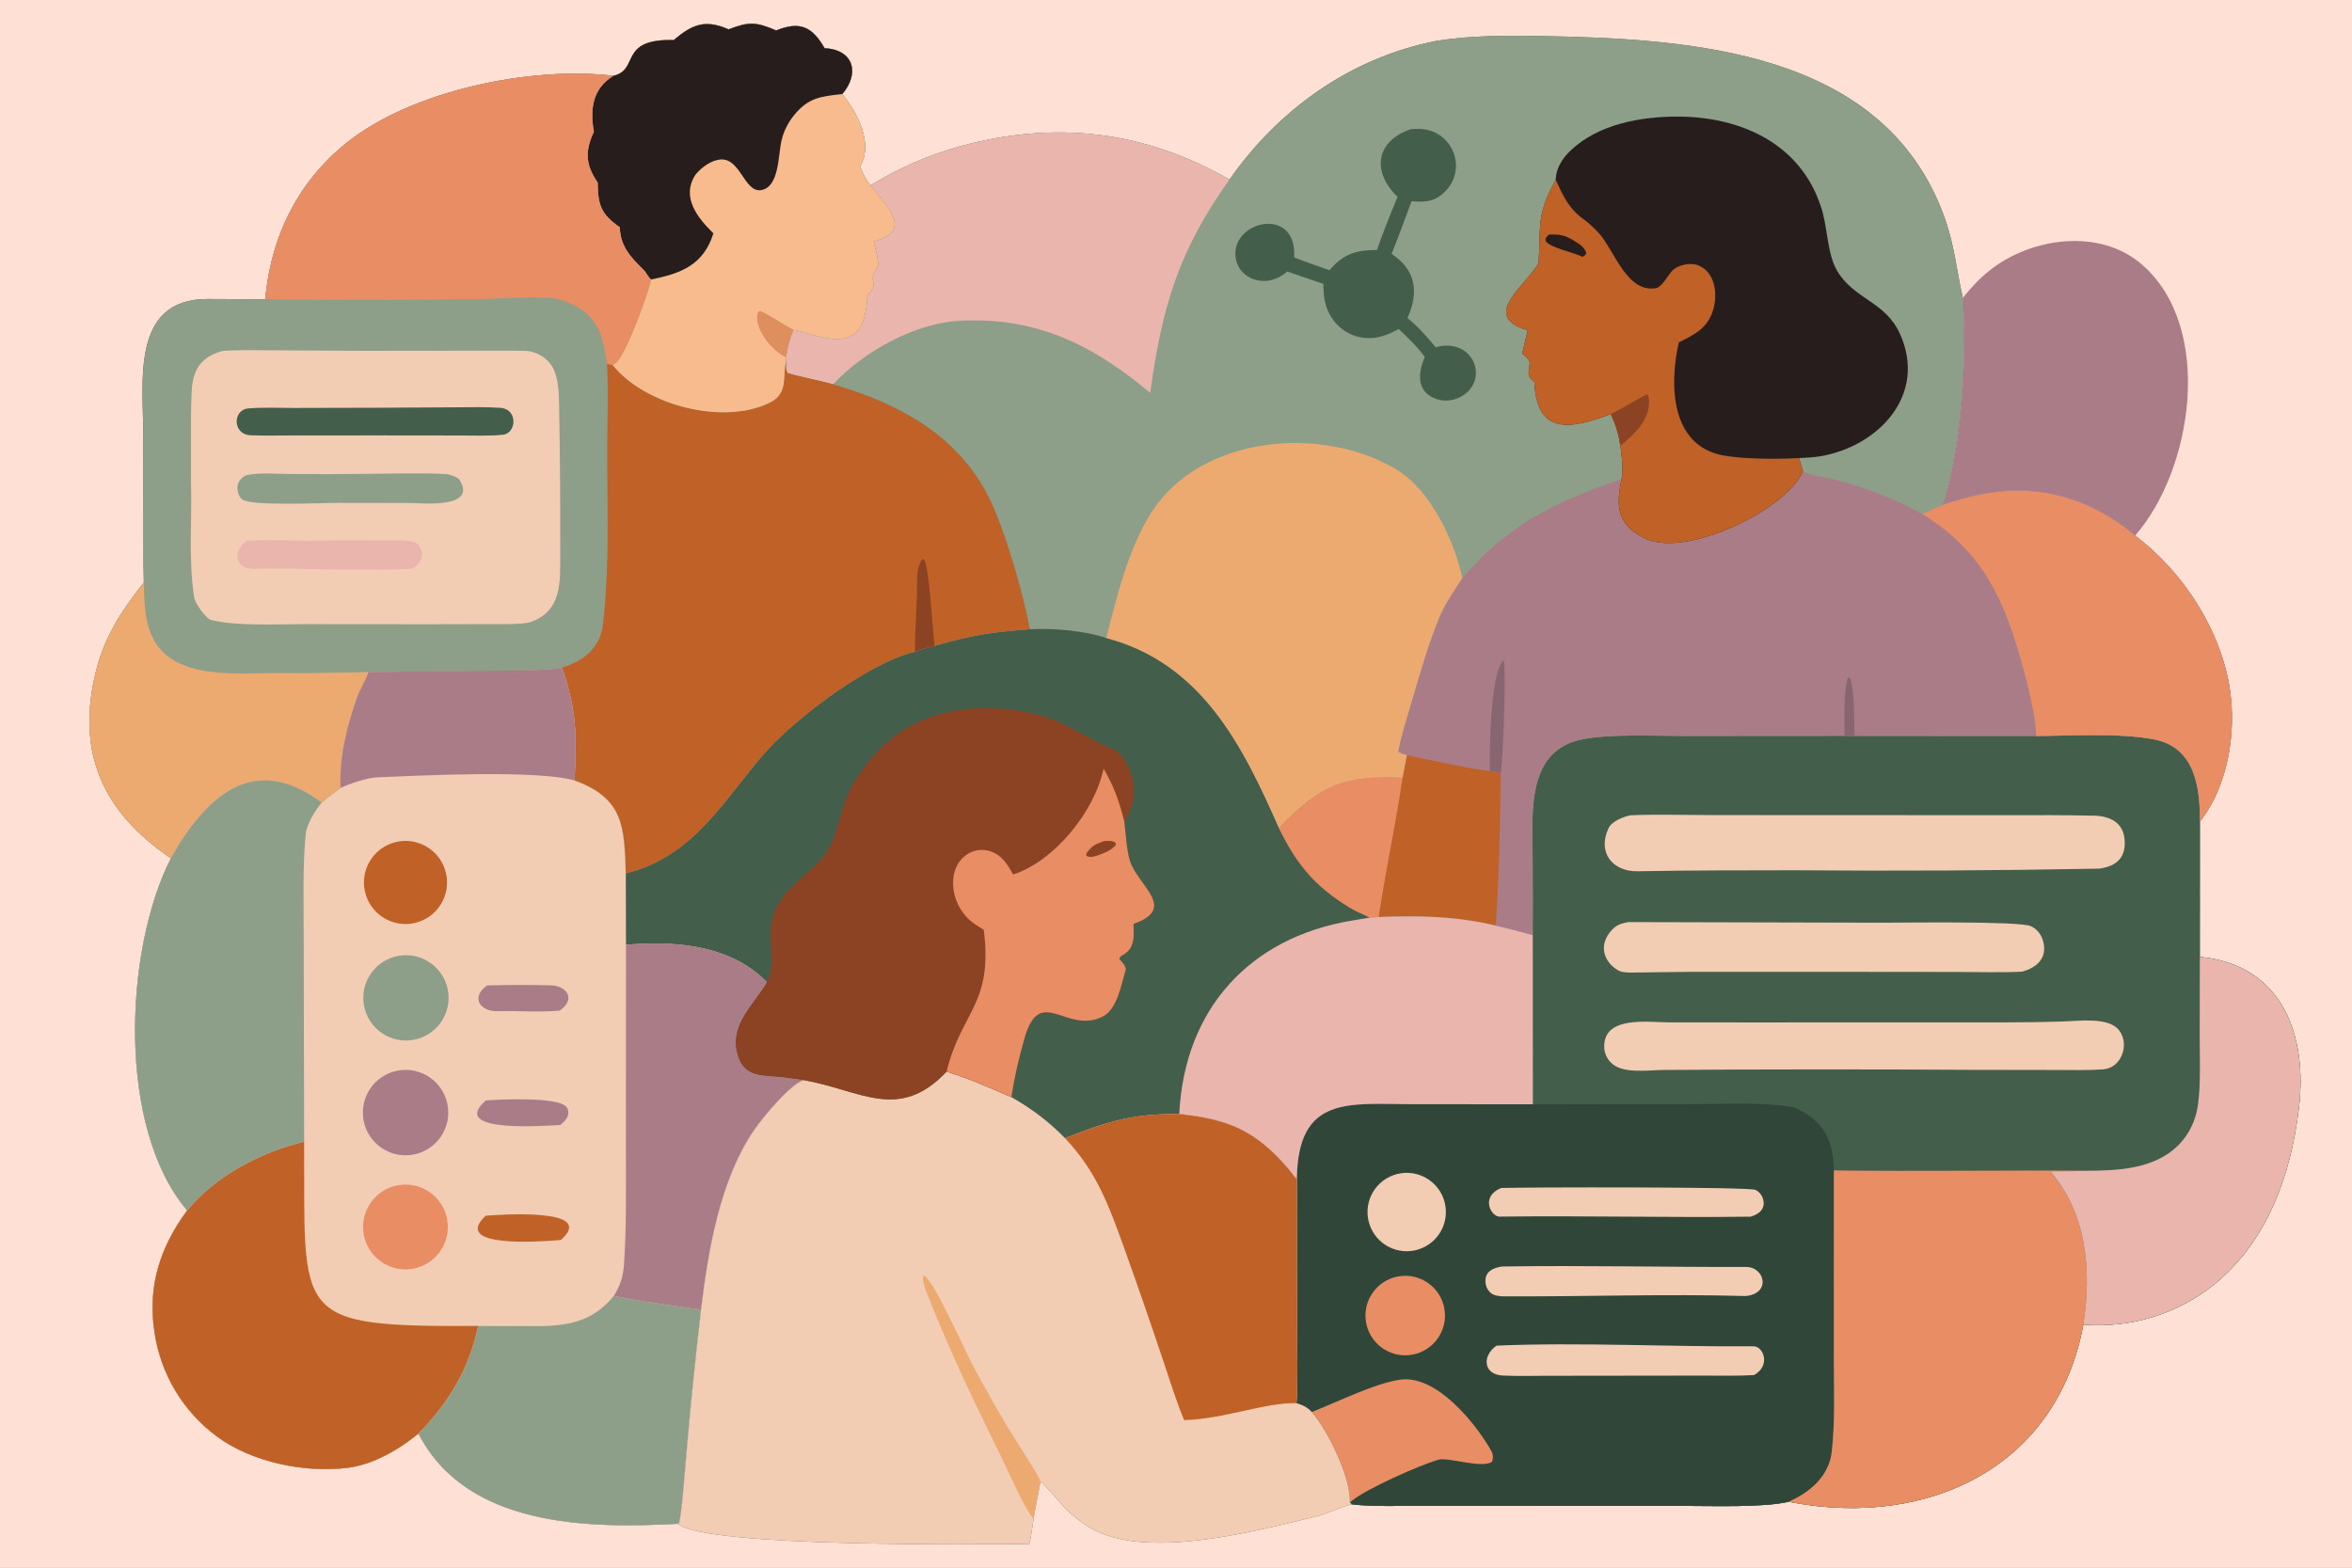 <svg width="1440" height="960" viewBox="0 0 1440 960" fill="none" xmlns="http://www.w3.org/2000/svg">
<rect x="0" y="0" width="1440" height="960" fill="#333333" stroke="none"/>
<g clip-path="url(#clip0_42_3308)">
<rect width="1440" height="960" fill="white"/>
<g clip-path="url(#clip1_42_3308)">
<path d="M-48 -32H1488V992H-48V-32Z" fill="#FFE0D5"/>
<path d="M446.085 17.964C458.619 13.219 462.618 13.273 475.215 18.63C489.653 12.837 497.221 16.155 504.846 29.492C523.2 30.47 526.282 45.371 515.704 57.586C524.968 69.295 534.867 87.459 526.587 102.037C528.576 106.869 529.733 109.372 532.927 113.551C550.066 103.015 568.599 94.938 587.984 89.556C646.13 73.71 700.515 80.031 752.728 109.993C782.811 66.951 827.031 35.257 879.561 25.023C900.456 21.691 922.528 21.674 943.603 22.067C1035.41 23.779 1152.5 30.769 1189.96 131.613C1196.7 149.766 1197.61 164.437 1201.72 182.368C1204.09 221.197 1201.14 271.82 1189.63 309.083C1220.77 298.174 1250.6 296.233 1281.01 310.895C1290.46 315.399 1299.26 321.143 1307.19 327.974C1336.76 350.271 1360.22 386.451 1365.38 423.399C1368.98 449.16 1363.91 480.525 1347.99 501.629C1347.62 502.112 1347.25 502.589 1346.87 503.06L1346.83 585.991C1397.53 590.794 1412.76 634.279 1407.48 678.426C1402.59 719.385 1388.35 759.812 1355.62 786.556C1333.03 804.696 1304.36 813.488 1275.49 811.117C1259.37 898.544 1180.63 935.31 1097.95 920.157C1097.01 919.984 1096.07 919.804 1095.13 919.601C1079.85 923.247 1048.3 922.152 1031.43 922.16H940.123L869.721 922.13C857.893 922.122 838.708 922.662 827.631 921.169C824.811 921.319 811.341 927.306 806.721 928.409C769.873 937.238 701.869 955.888 667.533 935.595C662.069 932.332 657.027 928.409 652.52 923.907C649.245 920.682 639.36 908.356 637.032 907.336C635.638 914.643 633.9 922.782 632.791 930.066C632.073 934.973 631.392 940.719 630.19 945.468C599.389 945.64 433.2 947.733 415.092 933.225C415.035 933.18 414.961 933.15 414.895 933.12C359.534 936.09 285.574 934.988 256.19 877.876C244.075 887.869 228.28 896.961 212.646 898.874C186.465 902.077 154.08 895.416 132.789 879.662C111.939 864.253 98.154 841.11 94.533 815.431C90.321 787.382 98.049 763.653 114.589 741.253C71.478 690.45 76.056 581.816 104.62 525.559C63.243 497.503 46.3 461.237 58.773 411.052C64.065 389.763 74.553 373.731 88.059 356.706C87.975 353.264 87.913 349.821 87.872 346.378L87.762 268.038C87.741 233.881 79.694 183.014 127.242 183.093C138.959 183.114 150.72 183.165 162.432 183.267C162.513 182.046 162.623 180.827 162.762 179.611C166.92 142.929 183.045 110.844 212.085 87.549C252.342 55.256 325.206 40.396 375.552 46.41C391.812 42.644 378.373 23.659 412.479 24.525C423.87 14.868 431.725 11.679 446.085 17.964Z" fill="#445E4C"/>
<path d="M752.73 109.992C782.813 66.951 827.033 35.257 879.563 25.023C900.458 21.691 922.53 21.674 943.605 22.067C1035.41 23.778 1152.5 30.769 1189.96 131.613C1196.7 149.766 1197.62 164.437 1201.72 182.368C1204.1 221.197 1201.14 271.82 1189.64 309.083C1220.78 298.174 1250.6 296.233 1281.02 310.895C1290.46 315.399 1299.26 321.143 1307.19 327.974C1336.76 350.271 1360.22 386.451 1365.38 423.399C1368.98 449.16 1363.91 480.525 1347.99 501.629C1347.62 502.112 1347.26 502.589 1346.87 503.06L1346.83 585.991C1397.53 590.794 1412.76 634.279 1407.48 678.426C1402.59 719.385 1388.36 759.812 1355.63 786.556C1333.04 804.696 1304.36 813.488 1275.49 811.117C1259.37 898.544 1180.64 935.31 1097.96 920.156C1097.01 919.984 1096.07 919.804 1095.13 919.601C1079.85 923.247 1048.3 922.152 1031.43 922.159H940.125L869.723 922.129C857.895 922.122 838.71 922.662 827.633 921.169L826.44 920.149C827.28 905.453 813.143 876.083 803.123 864.68C800.153 861.537 797.723 860.509 793.748 859.279C794.738 850.389 794.108 822.865 794.108 812.985L794.003 721.635C794.76 670.538 825.938 676.09 865.23 676.186L938.438 676.231L938.393 572.642C930.893 570.521 923.348 568.578 915.758 566.815C891.863 561.073 868.635 560.495 844.2 561.559L838.65 561.918C835.02 559.861 830.805 558.495 826.17 555.648C804.698 542.456 793.808 529.016 782.978 506.914C760.688 456.266 735.533 406.048 677.321 390.697C663.916 386.229 644.558 384.504 630.44 385.352C626.45 363.136 614.228 321.073 604.087 302.131C584.165 264.922 548.86 246.922 510.077 235.355C500.826 232.781 491.393 231.203 482.276 228.506C480.8 226.278 481.175 224.245 481.218 221.473L481.337 218.812C481.931 212.856 483.654 207.453 485.789 201.905C487.332 201.965 493.412 203.89 495.308 204.455C519.206 211.581 529.883 207.487 531.035 180.876C539.529 171.61 529.88 173.21 537.545 163.114C538.107 159.646 535.814 151.731 534.891 147.82C559.729 141.282 542.669 125.856 532.929 113.551C550.068 103.015 568.601 94.938 587.986 89.556C646.132 73.71 700.517 80.031 752.73 109.992Z" fill="#8D9E89"/>
<path d="M1246.57 450.675C1268.89 450.626 1297.56 448.649 1319.02 452.818C1344.15 457.697 1347.06 482.925 1346.87 503.057L1346.83 585.988C1397.53 590.791 1412.76 634.276 1407.48 678.423C1402.59 719.382 1388.35 759.81 1355.62 786.554C1333.03 804.693 1304.36 813.485 1275.49 811.115C1259.37 898.541 1180.63 935.307 1097.95 920.154C1097.01 919.981 1096.07 919.801 1095.13 919.599C1079.85 923.245 1048.3 922.149 1031.43 922.157H940.124L869.721 922.127C857.894 922.119 838.709 922.659 827.631 921.167L826.439 920.146C827.279 905.45 813.141 876.081 803.121 864.678C800.151 861.535 797.721 860.507 793.746 859.276C794.736 850.387 794.106 822.863 794.106 812.983L794.001 721.633C794.759 670.536 825.936 676.087 865.229 676.184L938.436 676.229L938.391 572.64C938.459 556.639 938.451 540.639 938.346 524.639C938.279 497.638 934.289 459.514 968.819 452.729C986.024 449.349 1011.65 450.677 1029.73 450.663L1129.33 450.598L1135.45 450.62L1246.57 450.675Z" fill="#445E4C"/>
<path d="M938.436 676.23L1038.94 676.081C1057.3 676.055 1077.9 674.882 1096.01 677.695C1101.52 678.549 1108.25 683.311 1112.23 687.027C1120.84 695.604 1122.32 705.146 1122.77 716.739L1122.73 831.386C1122.73 850.471 1123.63 870.306 1121.47 889.158C1119.75 904.072 1108.05 913.899 1095.13 919.6C1079.85 923.246 1048.3 922.151 1031.43 922.158H940.124L869.721 922.128C857.894 922.121 838.709 922.661 827.631 921.168L826.439 920.148C827.279 905.452 813.141 876.082 803.121 864.679C800.151 861.536 797.721 860.508 793.746 859.278C794.736 850.388 794.106 822.864 794.106 812.984L794.001 721.634C794.759 670.537 825.936 676.089 865.229 676.185L938.436 676.23Z" fill="#2F4639"/>
<path d="M803.121 864.68C818.834 858.513 842.069 846.923 857.466 844.837C879.501 841.852 903.614 871.634 913.206 888.798C914.264 890.704 914.189 892.999 913.559 895.04C907.814 899.608 886.446 892.182 880.761 893.854C868.514 897.44 837.126 911.484 827.931 918.836C827.414 919.248 826.911 919.691 826.439 920.148C827.279 905.452 813.141 876.083 803.121 864.68Z" fill="#E98D65"/>
<path d="M916.224 824.02C967.126 821.859 1022.41 824.845 1073.55 824.41C1079.63 824.357 1084.39 836.218 1073.9 842.047C1064.38 842.654 1052.11 842.362 1042.33 842.377L989.454 842.444L945.316 842.497C936.946 842.527 928.516 842.737 920.161 842.347C908.244 841.799 907.074 830.486 916.224 824.02Z" fill="#F2CCB3"/>
<path d="M919.717 775.557C969.382 774.807 1019.31 775.954 1069 775.849C1080.67 775.827 1084.41 792.256 1068.73 793.644C1019.56 792.263 969.517 794.094 920.287 793.824C918.262 793.816 914.984 793.419 913.334 792.226C911.264 790.755 909.899 788.497 909.569 785.984C908.564 778.873 913.837 776.367 919.717 775.557Z" fill="#F2CCB3"/>
<path d="M919.036 727.479C934.674 726.977 1070.71 726.736 1074.72 728.619C1076.82 729.602 1078.44 731.395 1079.2 733.586C1081.39 739.857 1077.4 743.443 1071.8 745.056C1021.09 745.701 968.919 744.366 918.106 745.026C912.999 745.093 906.031 732.933 919.036 727.479Z" fill="#F2CCB3"/>
<path d="M856.138 781.619C869.413 779.293 882.058 788.206 884.331 801.491C886.603 814.785 877.656 827.388 864.358 829.616C851.136 831.836 838.611 822.939 836.346 809.713C834.081 796.495 842.931 783.929 856.138 781.619Z" fill="#E98D65"/>
<path d="M857.642 718.484C866.229 717.178 874.854 720.622 880.186 727.486C885.519 734.343 886.719 743.555 883.337 751.559C879.954 759.564 872.506 765.108 863.866 766.06C850.884 767.493 839.147 758.274 837.452 745.325C835.757 732.37 844.734 720.442 857.642 718.484Z" fill="#F2CCB3"/>
<path d="M1122.77 716.738C1174.07 717.394 1226.2 716.563 1277.63 716.915C1270.07 717.26 1262.85 717.248 1255.28 717.234C1277.78 743.427 1280.6 778.348 1275.49 811.116C1259.37 898.542 1180.64 935.309 1097.96 920.155C1097.01 919.982 1096.07 919.802 1095.13 919.6C1108.05 913.898 1119.75 904.071 1121.47 889.157C1123.63 870.305 1122.74 850.47 1122.74 831.386L1122.77 716.738Z" fill="#E98D65"/>
<path d="M1346.83 585.988C1397.53 590.791 1412.76 634.276 1407.48 678.423C1402.59 719.382 1388.35 759.81 1355.62 786.554C1333.03 804.693 1304.36 813.485 1275.49 811.115C1280.59 778.347 1277.78 743.425 1255.28 717.233C1262.85 717.247 1270.06 717.259 1277.62 716.914C1296.89 716.919 1319.1 715.814 1333.65 701.334C1339.15 695.753 1343.02 688.766 1344.82 681.137C1347.63 669.676 1346.77 648.733 1346.75 636.264L1346.83 585.988Z" fill="#E9B5AC"/>
<path d="M998.063 499.272C1012.49 498.574 1032.08 499.123 1046.92 499.128L1140.31 499.171L1229.77 499.204C1246.63 499.203 1263.41 499.052 1280.32 499.477C1289.66 499.254 1299.34 502.348 1300.66 513.164C1302.12 525.062 1295.87 530.544 1285.07 531.93C1223.08 533.109 1161.08 533.438 1099.07 532.918C1066.94 532.914 1035.02 532.972 1002.69 533.536C987.3 533.805 977.775 522.075 984.825 507.15C986.843 502.883 993.645 500.274 998.063 499.272Z" fill="#F2CCB3"/>
<path d="M1263.43 625.502C1272.64 625.205 1289.14 623.027 1296.1 629.52C1304.47 637.335 1299.89 653.964 1287.55 654.844C1277.89 655.531 1268.08 655.236 1258.36 655.209L1206.15 655.126C1144.03 654.753 1081.92 654.776 1019.81 655.196C1010.04 655.132 994.867 657.759 987.359 651.663C984.284 649.21 982.409 645.563 982.192 641.638C981.239 621.645 1009.44 626.052 1022.19 626.073L1071.31 626.097L1188.21 626.078C1212.94 626.057 1238.76 626.316 1263.43 625.502Z" fill="#F2CCB3"/>
<path d="M996.824 564.656L1152.01 565.038C1163.98 565.069 1236.58 563.908 1243.45 567.173C1246.9 568.843 1249.5 571.864 1250.65 575.521C1253.98 586.097 1247.59 592.478 1237.93 595.024C1225.88 595.644 1209.79 595.204 1197.46 595.193L1123.41 595.123L1036.09 595.109C1023.66 595.153 1011.24 595.508 998.811 595.58C995.466 595.403 992.991 595.663 990.089 593.841C981.899 588.709 979.184 579.422 985.304 571.347C988.829 566.69 991.484 565.767 996.824 564.656Z" fill="#F2CCB3"/>
<path d="M1103.88 288.484C1105.4 290.474 1114.39 291.722 1117.43 292.375C1124.98 293.991 1132.04 296.077 1139.38 298.497C1152.35 302.647 1164.88 308.087 1176.77 314.734C1180.16 313.466 1185.78 310.661 1189.63 309.08C1220.77 298.171 1250.6 296.23 1281.01 310.892C1290.46 315.396 1299.26 321.14 1307.19 327.971C1336.76 350.268 1360.22 386.448 1365.38 423.396C1368.98 449.157 1363.91 480.522 1347.99 501.626C1347.62 502.109 1347.25 502.586 1346.87 503.057C1347.06 482.925 1344.15 457.696 1319.02 452.817C1297.56 448.649 1268.89 450.626 1246.57 450.675L1135.45 450.62L1129.33 450.597L1029.73 450.663C1011.65 450.677 986.024 449.348 968.819 452.729C934.289 459.514 938.279 497.638 938.347 524.638C938.452 540.639 938.459 556.639 938.392 572.64C930.892 570.518 923.347 568.575 915.757 566.812C891.862 561.07 868.634 560.493 844.199 561.556L838.649 561.916C835.019 559.859 830.804 558.493 826.169 555.645C804.697 542.454 793.807 529.013 782.977 506.911C808.267 480.843 822.314 474.733 858.697 476.217L861.344 462.456C859.304 461.88 858.457 461.546 856.514 460.698L856.177 459.688C857.429 452.153 861.622 438.64 863.902 430.952C869.294 412.776 874.739 393.032 882.239 375.726C884.947 369.47 891.524 359.696 895.304 354.042C923.369 321.179 952.019 307.288 992.789 293.403C989.309 310.045 989.789 321.467 1007.42 329.844C1032.46 341.735 1094.03 312.113 1103.88 288.484Z" fill="#A97C87"/>
<path d="M1189.64 309.081C1220.78 298.173 1250.6 296.231 1281.02 310.894C1290.46 315.398 1299.26 321.141 1307.19 327.972C1336.76 350.269 1360.22 386.449 1365.38 423.397C1368.98 449.158 1363.91 480.524 1347.99 501.628C1347.62 502.11 1347.26 502.587 1346.87 503.058C1347.06 482.927 1344.15 457.698 1319.03 452.819C1297.56 448.65 1268.9 450.627 1246.58 450.676C1246.6 442.231 1243.49 427.794 1241.39 419.559C1229.84 374.33 1217.92 339.783 1176.77 314.735C1180.16 313.468 1185.78 310.662 1189.64 309.081Z" fill="#E98D65"/>
<path d="M861.344 462.457C872.534 464.87 901.627 471.095 912.037 472.106C914.857 472.463 916.094 472.552 918.847 473.553C918.322 505.671 917.977 534.747 915.757 566.813C891.862 561.071 868.634 560.493 844.199 561.557L838.649 561.916C835.019 559.859 830.804 558.493 826.169 555.645C804.697 542.454 793.807 529.014 782.977 506.912C808.267 480.844 822.314 474.734 858.697 476.218L861.344 462.457Z" fill="#C06127"/>
<path d="M782.977 506.913C808.267 480.845 822.314 474.735 858.697 476.219C855.044 501.487 849.719 526.48 845.654 551.681C845.122 554.961 844.492 558.248 844.199 561.558L838.649 561.918C835.019 559.86 830.804 558.494 826.169 555.647C804.697 542.455 793.807 529.015 782.977 506.913Z" fill="#E98D65"/>
<path d="M912.037 472.106C911.969 459.768 912.427 411.642 920.527 404.23C922.394 407.017 920.144 467.397 918.847 473.553C916.094 472.553 914.857 472.463 912.037 472.106Z" fill="#886671"/>
<path d="M1129.33 450.598C1129.33 440.709 1128.57 424.501 1131.2 415.529L1132.16 414.617C1135.59 418.571 1135.18 443.959 1135.45 450.621L1129.33 450.598Z" fill="#886671"/>
<path d="M952.522 110.128C952.582 103.144 956.512 97.05 961.402 92.361C978.622 75.847 1005.01 71.272 1027.84 71.401C1065.79 71.615 1102.13 87.885 1114.76 126.321C1119.01 138.163 1118.42 155.081 1124.78 165.847C1135.18 183.467 1154.27 184.439 1163.29 204.551C1179.94 241.641 1150.45 273.168 1114.66 279.365C1110.23 280.13 1105.89 280.297 1101.4 280.506L1103.88 288.487C1094.03 312.115 1032.46 341.738 1007.42 329.847C989.79 321.469 989.31 310.047 992.79 293.406C994.057 286.664 992.857 279.728 992.107 272.896C990.825 265.347 989.385 260.497 986.242 253.542C962.032 262.651 940.912 267.083 939.435 234.076C934.065 229.525 936.3 228.633 936.547 222.195C936.63 220.051 933.562 217.976 931.987 216.532L935.31 202.309C906.517 193.67 932.76 176.059 941.422 162.139L941.872 161.41C943.747 139.888 939.9 132.476 952.522 110.128Z" fill="#271D1D"/>
<path d="M952.522 110.125C957.097 120.106 960.39 127.659 969.63 134.328C972.39 136.318 975.48 139.039 978.877 142.751C988.5 153.283 996.21 180.412 1014.63 176.276C1017.97 174.66 1021.06 169.026 1023.25 166.397C1026.58 162.396 1034.27 160.64 1039.05 162.251C1050.68 166.179 1051.93 181.318 1048.45 191.09C1044.73 201.504 1036.89 205.159 1027.87 209.614C1022.02 234.931 1022.47 273.028 1055.2 278.915C1068.27 281.266 1087.98 281.187 1101.4 280.503L1103.88 288.484C1094.03 312.113 1032.46 341.735 1007.42 329.844C989.79 321.467 989.31 310.044 992.79 293.403C994.057 286.661 992.857 279.726 992.107 272.893C990.825 265.345 989.385 260.494 986.242 253.539C962.032 262.648 940.912 267.081 939.435 234.073C934.065 229.522 936.3 228.63 936.547 222.192C936.63 220.048 933.562 217.974 931.987 216.529L935.31 202.306C906.517 193.668 932.76 176.056 941.422 162.137L941.872 161.407C943.747 139.886 939.9 132.474 952.522 110.125Z" fill="#C06127"/>
<path d="M986.242 253.541C990 251.887 1007.59 241.47 1008.57 241.414C1009.83 242.994 1009.68 246.66 1009.45 248.697C1008.26 259.13 999.742 266.661 992.107 272.895C990.825 265.346 989.385 260.496 986.242 253.541Z" fill="#8C4324"/>
<path d="M948.287 143.642C956.897 143.301 959.372 144.562 966.984 149.514C968.664 150.607 970.884 153.078 971.169 155.169C970.389 156.593 970.292 156.467 968.814 157.234C962.439 154.198 949.449 151.842 946.359 147.712C946.217 145.188 946.074 146.138 948.287 143.642Z" fill="#271D1D"/>
<path d="M677.32 390.694C683.599 365.706 690.803 336.073 704.797 314.007C735.037 266.35 809.67 260.157 855.015 287.534C875.662 299.997 890.452 330.882 895.305 354.042C891.525 359.695 884.947 369.47 882.24 375.726C874.74 393.032 869.295 412.776 863.902 430.951C861.622 438.639 857.43 452.152 856.177 459.688L856.515 460.697C858.457 461.546 859.305 461.88 861.345 462.456L858.697 476.217C822.315 474.733 808.267 480.843 782.977 506.911C760.687 456.262 735.532 406.044 677.32 390.694Z" fill="#ECAA71"/>
<path d="M532.929 113.55C550.068 103.014 568.601 94.936 587.986 89.555C646.132 73.708 700.517 80.029 752.73 109.991C721.748 153.291 711.555 187.422 704.205 240.594C669.31 211.33 634.529 193.811 587.135 196.472C559.878 198.003 528.459 215.493 510.077 235.353C500.826 232.78 491.393 231.202 482.276 228.504C480.8 226.276 481.175 224.243 481.218 221.472L481.337 218.811C481.931 212.855 483.654 207.452 485.789 201.903C487.332 201.964 493.412 203.888 495.308 204.454C519.206 211.58 529.883 207.486 531.035 180.874C539.529 171.609 529.88 173.209 537.545 163.113C538.107 159.645 535.814 151.73 534.891 147.819C559.729 141.28 542.669 125.854 532.929 113.55Z" fill="#E9B5AC"/>
<path d="M863.693 79.139C865.515 78.945 867.353 78.874 869.19 78.928C889.77 79.513 899.25 104.543 883.575 118.417C877.41 123.871 871.995 123.755 864.188 123.24C860.13 134.173 856.358 144.604 852 155.467C867 165.377 868.778 179.004 861.713 194.709C868.733 200.588 873.225 205.7 878.993 212.679C902.985 205.903 913.073 234.907 892.575 243.793C888.075 245.75 882.975 245.82 878.423 243.987C866.918 239.294 868.268 227.893 872.333 218.616C867.96 212.463 861.825 206.673 856.38 201.471C850.673 204.499 847.815 205.8 841.47 206.894C840.42 206.984 839.37 207.034 838.32 207.045C831.06 207.135 824.07 204.256 818.985 199.072C811.875 191.81 810.195 183.557 810.248 173.86L788.055 166.253C774.885 178.019 756.99 170.525 756.36 156.088C755.43 134.667 794.273 126.419 792.345 157.625C799.335 160.446 806.865 162.97 814.013 165.485C822.293 155.545 830.453 152.963 843.008 153.137C846.765 142.291 851.295 131.122 855.66 120.515C839.805 105.44 842.078 86.477 863.693 79.139Z" fill="#445E4C"/>
<path d="M446.085 17.964C458.619 13.219 462.618 13.273 475.215 18.63C489.653 12.837 497.221 16.155 504.846 29.492C523.2 30.47 526.282 45.371 515.704 57.586C524.968 69.295 534.867 87.459 526.587 102.037C528.576 106.869 529.733 109.372 532.927 113.551C542.667 125.856 559.727 141.282 534.889 147.821C535.812 151.731 538.105 159.646 537.543 163.115C529.878 173.21 539.527 171.61 531.033 180.876C529.881 207.487 519.204 211.582 495.306 204.456C493.41 203.89 487.33 201.965 485.787 201.905C483.652 207.453 481.929 212.856 481.335 218.813L481.216 221.474C481.173 224.245 480.798 226.278 482.274 228.506C491.391 231.203 500.824 232.781 510.075 235.355C548.858 246.922 584.163 264.923 604.085 302.131C614.226 321.073 626.448 363.137 630.438 385.352C607.056 387.012 595.025 388.942 572.184 395.458C567.744 396.58 564.48 397.336 560.211 399.112C531.565 405.813 485.038 441.067 466.423 463.09C442.091 491.876 423.636 524.797 383.137 534.836C382.146 506.434 382.089 488.993 351.798 477.929C352.987 449.041 353.316 436.299 344.087 408.812C336.878 411.023 298.512 410.688 289.095 410.762L225.639 411.526C223.88 416.757 220.793 421.263 218.937 426.321C212.625 443.522 207.577 464.038 208.485 482.475C204.657 485.381 200.518 488.402 196.893 491.517C154.852 460.048 125.796 488.191 104.62 525.559C63.243 497.503 46.3 461.237 58.773 411.052C64.065 389.763 74.553 373.731 88.059 356.706C87.975 353.264 87.913 349.821 87.872 346.378L87.762 268.038C87.741 233.881 79.694 183.014 127.242 183.093C138.959 183.114 150.72 183.165 162.432 183.267C162.513 182.046 162.623 180.827 162.762 179.611C166.92 142.929 183.045 110.844 212.085 87.549C252.342 55.256 325.206 40.396 375.552 46.41C391.812 42.644 378.373 23.659 412.479 24.525C423.87 14.868 431.725 11.679 446.085 17.964Z" fill="#8D9E89"/>
<path d="M375.146 223.542C394.466 247.884 442.477 260.78 471.286 246.565C483.093 240.74 478.866 230.068 481.219 221.473C481.176 224.244 480.801 226.277 482.277 228.505C491.394 231.203 500.827 232.78 510.078 235.354C548.861 246.921 584.166 264.922 604.088 302.13C614.229 321.072 626.451 363.136 630.441 385.351C607.059 387.011 595.028 388.941 572.187 395.457C567.747 396.579 564.483 397.335 560.214 399.112C531.568 405.812 485.041 441.066 466.426 463.089C442.094 491.875 423.639 524.796 383.14 534.835C382.149 506.433 382.092 488.992 351.801 477.928C352.99 449.04 353.319 436.298 344.09 408.811C357.081 404.952 367.419 396.911 369.124 382.615C374.063 341.209 371 298.588 371.964 256.914C372.219 245.923 372.144 233.791 371.671 222.803L375.146 223.542Z" fill="#C06127"/>
<path d="M560.214 399.112C560.087 384.589 561.695 368.947 561.49 354.236C561.445 351.024 562.429 344.688 564.855 342.395L565.868 342.779C569.012 348.421 570.993 385.676 572.187 395.458C567.748 396.579 564.484 397.336 560.214 399.112Z" fill="#8C4324"/>
<path d="M446.085 17.964C458.619 13.219 462.618 13.273 475.215 18.63C489.653 12.837 497.221 16.155 504.846 29.492C523.2 30.47 526.282 45.371 515.704 57.586C524.968 69.295 534.867 87.459 526.588 102.037C528.576 106.869 529.733 109.372 532.927 113.551C542.668 125.856 559.727 141.282 534.889 147.821C535.812 151.731 538.105 159.646 537.544 163.115C529.878 173.21 539.527 171.61 531.034 180.876C529.882 207.487 519.205 211.582 495.307 204.456C493.41 203.89 487.33 201.965 485.787 201.905C483.652 207.453 481.93 212.856 481.336 218.813L481.216 221.474C478.863 230.068 483.091 240.74 471.283 246.566C442.474 260.781 394.463 247.885 375.143 223.543C375.496 223.311 376.522 222.484 376.737 222.373C382.772 219.236 398.161 175.947 398.57 171.14C396.66 169.49 395.692 166.877 394.001 165.223C385.969 157.365 379.881 150.93 379.454 139.189C367.965 131.13 366.055 125.578 365.929 111.818C358.522 100.948 357.965 92.63 363.591 80.774C361.157 66.642 362.726 54.311 375.553 46.41C391.812 42.644 378.373 23.659 412.479 24.525C423.871 14.868 431.725 11.679 446.085 17.964Z" fill="#F8BB8E"/>
<path d="M446.085 17.964C458.619 13.219 462.618 13.273 475.215 18.63C489.653 12.837 497.221 16.155 504.846 29.492C523.2 30.47 526.282 45.371 515.704 57.586C502.791 59.051 494.898 59.622 486.027 70.718C482.545 75.029 480.023 80.034 478.627 85.397C476.335 94.365 477.35 114.467 466.111 116.395C455.521 118.212 453.363 95.989 440.494 97.729C434.824 98.496 429.454 102.559 425.761 107.025C416.708 120.931 427.567 133.889 436.777 142.872C430.825 162.007 417.326 167.455 398.57 171.14C396.66 169.49 395.692 166.877 394.001 165.223C385.969 157.365 379.881 150.93 379.454 139.189C367.965 131.13 366.055 125.578 365.929 111.818C358.522 100.948 357.965 92.63 363.591 80.774C361.157 66.642 362.726 54.311 375.553 46.41C391.812 42.644 378.373 23.659 412.479 24.525C423.871 14.868 431.725 11.679 446.085 17.964Z" fill="#271D1D"/>
<path d="M481.338 218.81C473.233 215.411 461.458 201.674 463.855 191.856C464.158 190.615 464.386 190.891 465.502 190.359C469.827 192.147 479.698 198.818 485.789 201.902C483.655 207.451 481.932 212.854 481.338 218.81Z" fill="#DF8F5E"/>
<path d="M162.434 183.265C162.515 182.044 162.625 180.825 162.764 179.609C166.922 142.926 183.047 110.842 212.087 87.546C252.344 55.254 325.208 40.394 375.554 46.408C362.728 54.309 361.159 66.639 363.593 80.772C357.967 92.628 358.524 100.945 365.931 111.816C366.056 125.575 367.967 131.128 379.456 139.186C379.883 150.928 385.97 157.363 394.003 165.22C395.694 166.875 396.662 169.488 398.572 171.138C398.162 175.945 382.774 219.233 376.739 222.371C376.524 222.482 375.497 223.308 375.145 223.541L371.67 222.801C369.884 211.861 368.42 201.561 360.515 193.221C356.009 188.468 344.777 183.102 338.6 182.633C322.636 181.423 304.719 183.104 288.55 183.224C246.513 183.781 204.471 183.795 162.434 183.265Z" fill="#E98D65"/>
<path d="M88.059 356.703C88.436 368.347 88.191 379.01 93.181 389.824C105.532 416.593 144.615 412.16 169.368 412.137C188.127 412.27 206.887 412.066 225.639 411.523C223.88 416.754 220.793 421.26 218.937 426.319C212.625 443.52 207.577 464.035 208.485 482.472C204.657 485.378 200.518 488.399 196.893 491.514C154.852 460.045 125.796 488.188 104.62 525.556C63.243 497.501 46.3 461.234 58.773 411.049C64.065 389.76 74.553 373.728 88.059 356.703Z" fill="#ECAA71"/>
<path d="M136.189 214.914C144.672 214.187 156.966 214.499 165.784 214.506L223.46 214.844L288.447 214.77C299.503 214.752 310.622 214.623 321.647 214.87C329.4 215.13 337.065 220.409 339.681 227.752C342.067 234.376 342.19 241.458 342.327 248.424C342.886 278.489 343.087 308.58 343 338.651C342.948 356.436 344.373 374.382 324.274 381.138C317.988 382.537 306.028 382.175 299.054 382.184L262.234 382.269L185.883 382.2C171.065 382.187 143.984 383.606 129.015 379.569C126.093 378.781 119.462 369.488 118.898 365.899C115.204 342.404 117.682 317.476 116.905 293.69C117.151 275.627 116.499 257.466 117.371 239.424C118.021 225.981 123.381 218.523 136.189 214.914Z" fill="#F2CCB3"/>
<path d="M228.31 249.7L279.388 249.423C288.445 249.378 297.163 249.123 306.161 249.734C317.434 250.499 316.098 265.298 308.093 266.197C300.212 267.082 289.328 266.691 281.264 266.678L229.873 266.623L178.282 266.662C170.044 266.67 161.82 266.866 153.577 266.55C142.084 266.111 142.528 250.94 151.922 250.116C160.559 249.359 170.436 249.788 179.209 249.824L228.31 249.7Z" fill="#445E4C"/>
<path d="M221.638 290.218C238.277 290.091 256.595 289.483 273.292 290.307C275.322 290.564 280.227 292.103 281.289 293.77C292.794 311.835 257.146 308.016 251.8 308.012L206.626 307.947C197.38 307.896 153.165 310.082 148.241 305.779C146.335 304.114 145.522 301.673 145.373 299.204C145.23 296.821 146.235 294.584 147.921 292.919C148.913 291.939 150.117 291.149 151.499 290.881C159.678 289.297 169.437 290.237 177.814 290.273C192.422 290.389 207.03 290.371 221.638 290.218Z" fill="#8D9E89"/>
<path d="M151.329 331.107C165.864 330.451 182.934 331.358 197.843 331.073C213.768 330.769 230.253 331.161 246.219 330.997C249.479 331.114 254.728 331.367 256.733 334.439C260.481 340.18 257.097 345.111 252.484 348.298C220.8 349.91 186.968 347.639 155.116 348.288C144.192 348.511 141.716 337.419 151.329 331.107Z" fill="#E9B5AC"/>
<path d="M225.642 411.526L289.099 410.762C298.515 410.688 336.881 411.023 344.09 408.812C353.32 436.299 352.991 449.041 351.801 477.929C382.093 488.994 382.15 506.434 383.141 534.836L383.261 578.572C410.97 576.184 442.241 578.094 464.573 596.862C466.316 598.307 467.975 599.847 469.544 601.479C461.608 615.124 447.041 626.936 451.187 644.441C455.2 661.376 468.026 657.899 481.573 659.99C485.042 660.524 488.564 660.855 492.074 661.406C483.752 663.978 466.914 684.424 461.724 691.996C440.834 722.476 433.546 765.799 429.215 802.033C425.792 831.335 422.807 860.69 420.262 890.09C419.816 894.966 417.143 930.862 415.601 932.85L414.899 933.12C359.537 936.091 285.578 934.988 256.193 877.877C244.079 887.869 228.284 896.961 212.649 898.874C186.468 902.077 154.084 895.416 132.792 879.662C111.942 864.253 98.158 841.11 94.536 815.431C90.324 787.382 98.052 763.654 114.593 741.253C71.481 690.45 76.059 581.816 104.624 525.559C125.799 488.191 154.856 460.048 196.896 491.517C200.522 488.402 204.661 485.381 208.489 482.475C207.581 464.038 212.629 443.523 218.94 426.322C220.796 421.263 223.883 416.757 225.642 411.526Z" fill="#F2CCB3"/>
<path d="M114.591 741.25C131.849 720.043 159.875 705.45 186.204 699.094C186.791 807.244 178.136 812.503 292.763 811.978C287.29 838.114 274.724 859.097 256.192 877.874C244.077 887.866 228.282 896.958 212.648 898.871C186.467 902.075 154.082 895.413 132.791 879.659C111.941 864.25 98.156 841.107 94.534 815.428C90.323 787.379 98.05 763.651 114.591 741.25Z" fill="#C06127"/>
<path d="M104.624 525.556C125.799 488.188 154.856 460.045 196.896 491.514C192.75 496.821 187.817 504.315 187.145 511.098C185.264 530.07 185.944 552.315 185.921 571.452L186.206 699.093C159.877 705.45 131.851 720.042 114.593 741.25C71.481 690.447 76.059 581.813 104.624 525.556Z" fill="#8D9E89"/>
<path d="M292.762 811.978C298.279 811.993 303.822 812.098 309.336 812.03C334.867 811.693 357.957 815.654 375.831 793.516C379.906 795.091 421.947 801.077 429.213 802.03C425.79 831.332 422.805 860.687 420.26 890.087C419.814 894.963 417.141 930.859 415.599 932.847L414.897 933.117C359.535 936.088 285.576 934.985 256.191 877.874C274.724 859.097 287.289 838.114 292.762 811.978Z" fill="#8D9E89"/>
<path d="M383.261 578.57C410.97 576.182 442.241 578.092 464.573 596.86C466.315 598.304 467.975 599.845 469.544 601.476C461.607 615.121 447.04 626.933 451.187 644.439C455.199 661.373 468.025 657.896 481.572 659.987C485.041 660.522 488.564 660.852 492.074 661.403C483.751 663.976 466.914 684.421 461.724 691.993C440.834 722.473 433.545 765.796 429.215 802.03C421.949 801.078 379.908 795.091 375.832 793.516C379.503 787.777 381.507 781.805 381.99 774.986C383.618 752.008 383.203 727.762 383.213 704.728L383.261 578.57Z" fill="#A97C87"/>
<path d="M225.642 411.526L289.099 410.762C298.515 410.688 336.881 411.023 344.09 408.812C353.32 436.299 352.991 449.041 351.801 477.929C328.635 471.349 258.382 474.862 231.074 476C224.902 476.256 214.129 479.831 208.489 482.475C207.581 464.038 212.629 443.523 218.94 426.322C220.796 421.263 223.883 416.757 225.642 411.526Z" fill="#A97C87"/>
<path d="M245.878 655.29C260.217 653.954 272.936 664.469 274.323 678.806C275.709 693.144 265.24 705.902 250.91 707.338C236.512 708.781 223.681 698.247 222.287 683.84C220.895 669.433 231.47 656.635 245.878 655.29Z" fill="#A97C87"/>
<path d="M244.137 585.32C258.296 582.896 271.751 592.369 274.247 606.519C276.743 620.668 267.34 634.175 253.207 636.744C238.972 639.331 225.349 629.843 222.835 615.591C220.322 601.339 229.877 587.762 244.137 585.32Z" fill="#8D9E89"/>
<path d="M246.234 725.489C260.55 724.379 273.046 735.106 274.119 749.427C275.193 763.748 264.435 776.224 250.113 777.259C235.842 778.295 223.428 767.582 222.359 753.306C221.289 739.037 231.969 726.592 246.234 725.489Z" fill="#E98D65"/>
<path d="M242.504 515.612C256.188 512.43 269.861 520.947 273.041 534.636C276.22 548.324 267.703 561.999 254.018 565.178C240.335 568.357 226.665 559.839 223.486 546.153C220.307 532.466 228.821 518.793 242.504 515.612Z" fill="#C06127"/>
<path d="M298.228 603.47C310.992 603.092 324.183 603.089 336.934 603.374C347.175 603.602 352.737 611.825 342.734 618.835C331.056 619.987 316.174 618.916 304.286 619.207C294.315 619.451 287.76 610.867 298.228 603.47Z" fill="#A97C87"/>
<path d="M297.392 744.447C303.731 744.087 366.381 738.956 343.375 759.316C342.536 759.406 341.696 759.481 340.853 759.541C333.535 760.021 275.542 764.905 297.392 744.447Z" fill="#C06127"/>
<path d="M297.401 673.929L297.84 673.884C306.342 673.11 340.433 671.783 346.343 677.375C347.443 678.406 348.036 679.868 347.967 681.374C347.786 684.82 345.514 686.806 343.118 688.871C336.763 689.052 273.862 694.568 297.401 673.929Z" fill="#A97C87"/>
<path d="M579.572 656.188C596.81 661.792 603.129 664.972 619.199 671.803C631.818 679.121 641.762 686.425 652.037 696.963C678.545 686.574 693.588 681.994 722.004 682.164C751.209 685.292 767.851 691.622 787.959 714.71C789.991 717.042 791.394 719.278 793.621 721.603L794.004 721.633L794.109 812.983C794.109 822.863 794.739 850.387 793.749 859.277C797.724 860.507 800.154 861.535 803.124 864.678C813.144 876.081 827.281 905.451 826.441 920.147L827.634 921.167C824.814 921.317 811.344 927.304 806.724 928.406C769.876 937.236 701.872 955.886 667.536 935.593C662.072 932.33 657.03 928.406 652.523 923.905C649.248 920.68 639.364 908.354 637.036 907.334C635.641 914.641 633.903 922.78 632.794 930.064C632.076 934.971 631.396 940.717 630.193 945.466C599.392 945.638 433.204 947.731 415.096 933.223C415.038 933.178 414.964 933.148 414.898 933.118L415.6 932.848C417.142 930.86 419.816 894.963 420.262 890.087C422.807 860.687 425.792 831.333 429.215 802.031C433.546 765.797 440.834 722.474 461.724 691.994C466.914 684.421 483.751 663.976 492.074 661.404C527.118 667.603 550.264 687.192 579.572 656.188Z" fill="#F2CCB3"/>
<path d="M722.002 682.165C751.207 685.292 767.849 691.622 787.957 714.711C789.989 717.043 791.392 719.279 793.619 721.604L794.002 721.634L794.107 812.984C794.107 822.864 794.737 850.388 793.747 859.278C775.672 858.535 748.312 869.188 724.994 869.608C720.382 858.873 715.514 843.051 711.629 831.618C704.009 808.88 696.146 786.217 688.053 763.637C678.489 737.29 671.339 717.469 652.035 696.964C678.543 686.574 693.586 681.994 722.002 682.165Z" fill="#C06127"/>
<path d="M632.793 930.064C627.205 923.8 618.718 903.748 614.438 895.076C598.184 862.128 582.148 829.045 568.69 794.836C567.181 790.995 564.661 785.594 565.183 781.483L566.281 781.355C572.653 786.269 590.272 826.066 595.798 836.501C602.653 849.247 609.774 861.843 617.155 874.296C620.233 879.449 636.415 903.988 637.034 907.334C635.64 914.641 633.901 922.78 632.793 930.064Z" fill="#ECAA71"/>
<path d="M469.542 601.477C476.26 587.49 468.392 574.602 474.027 558.749C479.639 542.955 499.439 533.034 506.174 521.761C515.408 506.308 513.163 492.993 525.443 474.958C539.794 453.884 556.748 441.093 582.073 435.632C602.648 431.769 627.877 433.48 647.265 441.666C657.881 446.149 670.007 454.503 681.395 458.614C686.817 460.572 692.573 471.871 693.527 477.628C695.08 487.004 693.795 494.743 688.334 502.974C689.26 510.346 689.678 520.586 691.841 527.282C696.759 542.507 721.124 556.323 693.988 565.753C694.038 571.701 694.946 578.296 690.355 582.701C688.006 584.956 685.851 584.896 685.271 587.23C687.045 589.305 689.043 591.035 689.273 593.587C686.426 602.948 684.084 618.048 675.061 622.551C652.867 633.627 636.706 602.453 627.21 635.919C623.716 648.236 621.281 658.64 619.197 671.804C603.127 664.973 596.808 661.793 579.57 656.188C550.262 687.192 527.116 667.603 492.072 661.404C488.562 660.853 485.039 660.522 481.571 659.988C468.023 657.897 455.198 661.374 451.185 644.439C447.038 626.934 461.606 615.122 469.542 601.477Z" fill="#8C4324"/>
<path d="M675.666 470.637C682.361 482.407 684.921 489.866 688.334 502.974C689.26 510.346 689.678 520.587 691.841 527.282C696.759 542.507 721.125 556.323 693.988 565.753C694.038 571.701 694.947 578.297 690.355 582.702C688.006 584.956 685.851 584.897 685.272 587.23C687.045 589.305 689.043 591.035 689.274 593.588C686.426 602.949 684.084 618.048 675.061 622.552C652.867 633.627 636.706 602.454 627.21 635.919C623.716 648.237 621.282 658.641 619.197 671.804C603.127 664.973 596.808 661.793 579.57 656.189C588.404 619.464 608.133 615.152 602.31 569.373C595.89 565.396 592.167 563.194 588.026 556.524C581.527 546.059 581.159 529.554 592.997 522.639C596.773 520.443 601.278 519.874 605.481 521.063C613.306 523.243 616.633 529.096 620.343 535.494C645.826 527.214 670.296 496.577 675.666 470.637Z" fill="#E98D65"/>
<path d="M676.018 515.033C678.653 514.925 680.877 514.606 683.012 516.032L683.177 517.333C680.489 520.904 676.033 522.301 671.96 523.863C669.344 524.659 667.374 525.3 665.066 524.09L665.144 522.505C668.732 517.692 670.476 517.051 676.018 515.033Z" fill="#8C4324"/>
<path d="M844.201 561.556C868.636 560.492 891.864 561.07 915.759 566.812C923.349 568.575 930.894 570.518 938.394 572.639L938.439 676.229L865.231 676.184C825.939 676.087 794.761 670.535 794.004 721.633L793.621 721.603C791.394 719.277 789.991 717.041 787.959 714.709C767.851 691.621 751.209 685.291 722.004 682.163C725.064 618.059 765.024 574.084 827.739 563.73C831.369 563.131 835.014 562.495 838.651 561.916L844.201 561.556Z" fill="#E9B5AC"/>
<path d="M1201.72 182.367C1207.07 175.839 1211.86 170.543 1218.46 165.358C1243.86 145.394 1285.56 139.507 1311.45 162.041C1356.04 200.836 1342.29 288.145 1307.19 327.973C1299.26 321.142 1290.46 315.399 1281.02 310.895C1250.6 296.232 1220.78 298.174 1189.64 309.082C1201.14 271.819 1204.1 221.197 1201.72 182.367Z" fill="#A97C87"/>
</g>
</g>
<defs>
<clipPath id="clip0_42_3308">
<rect width="1440" height="960" fill="white"/>
</clipPath>
<clipPath id="clip1_42_3308">
<rect width="1536" height="1024" fill="white" transform="translate(-48 -32)"/>
</clipPath>
</defs>
</svg>

